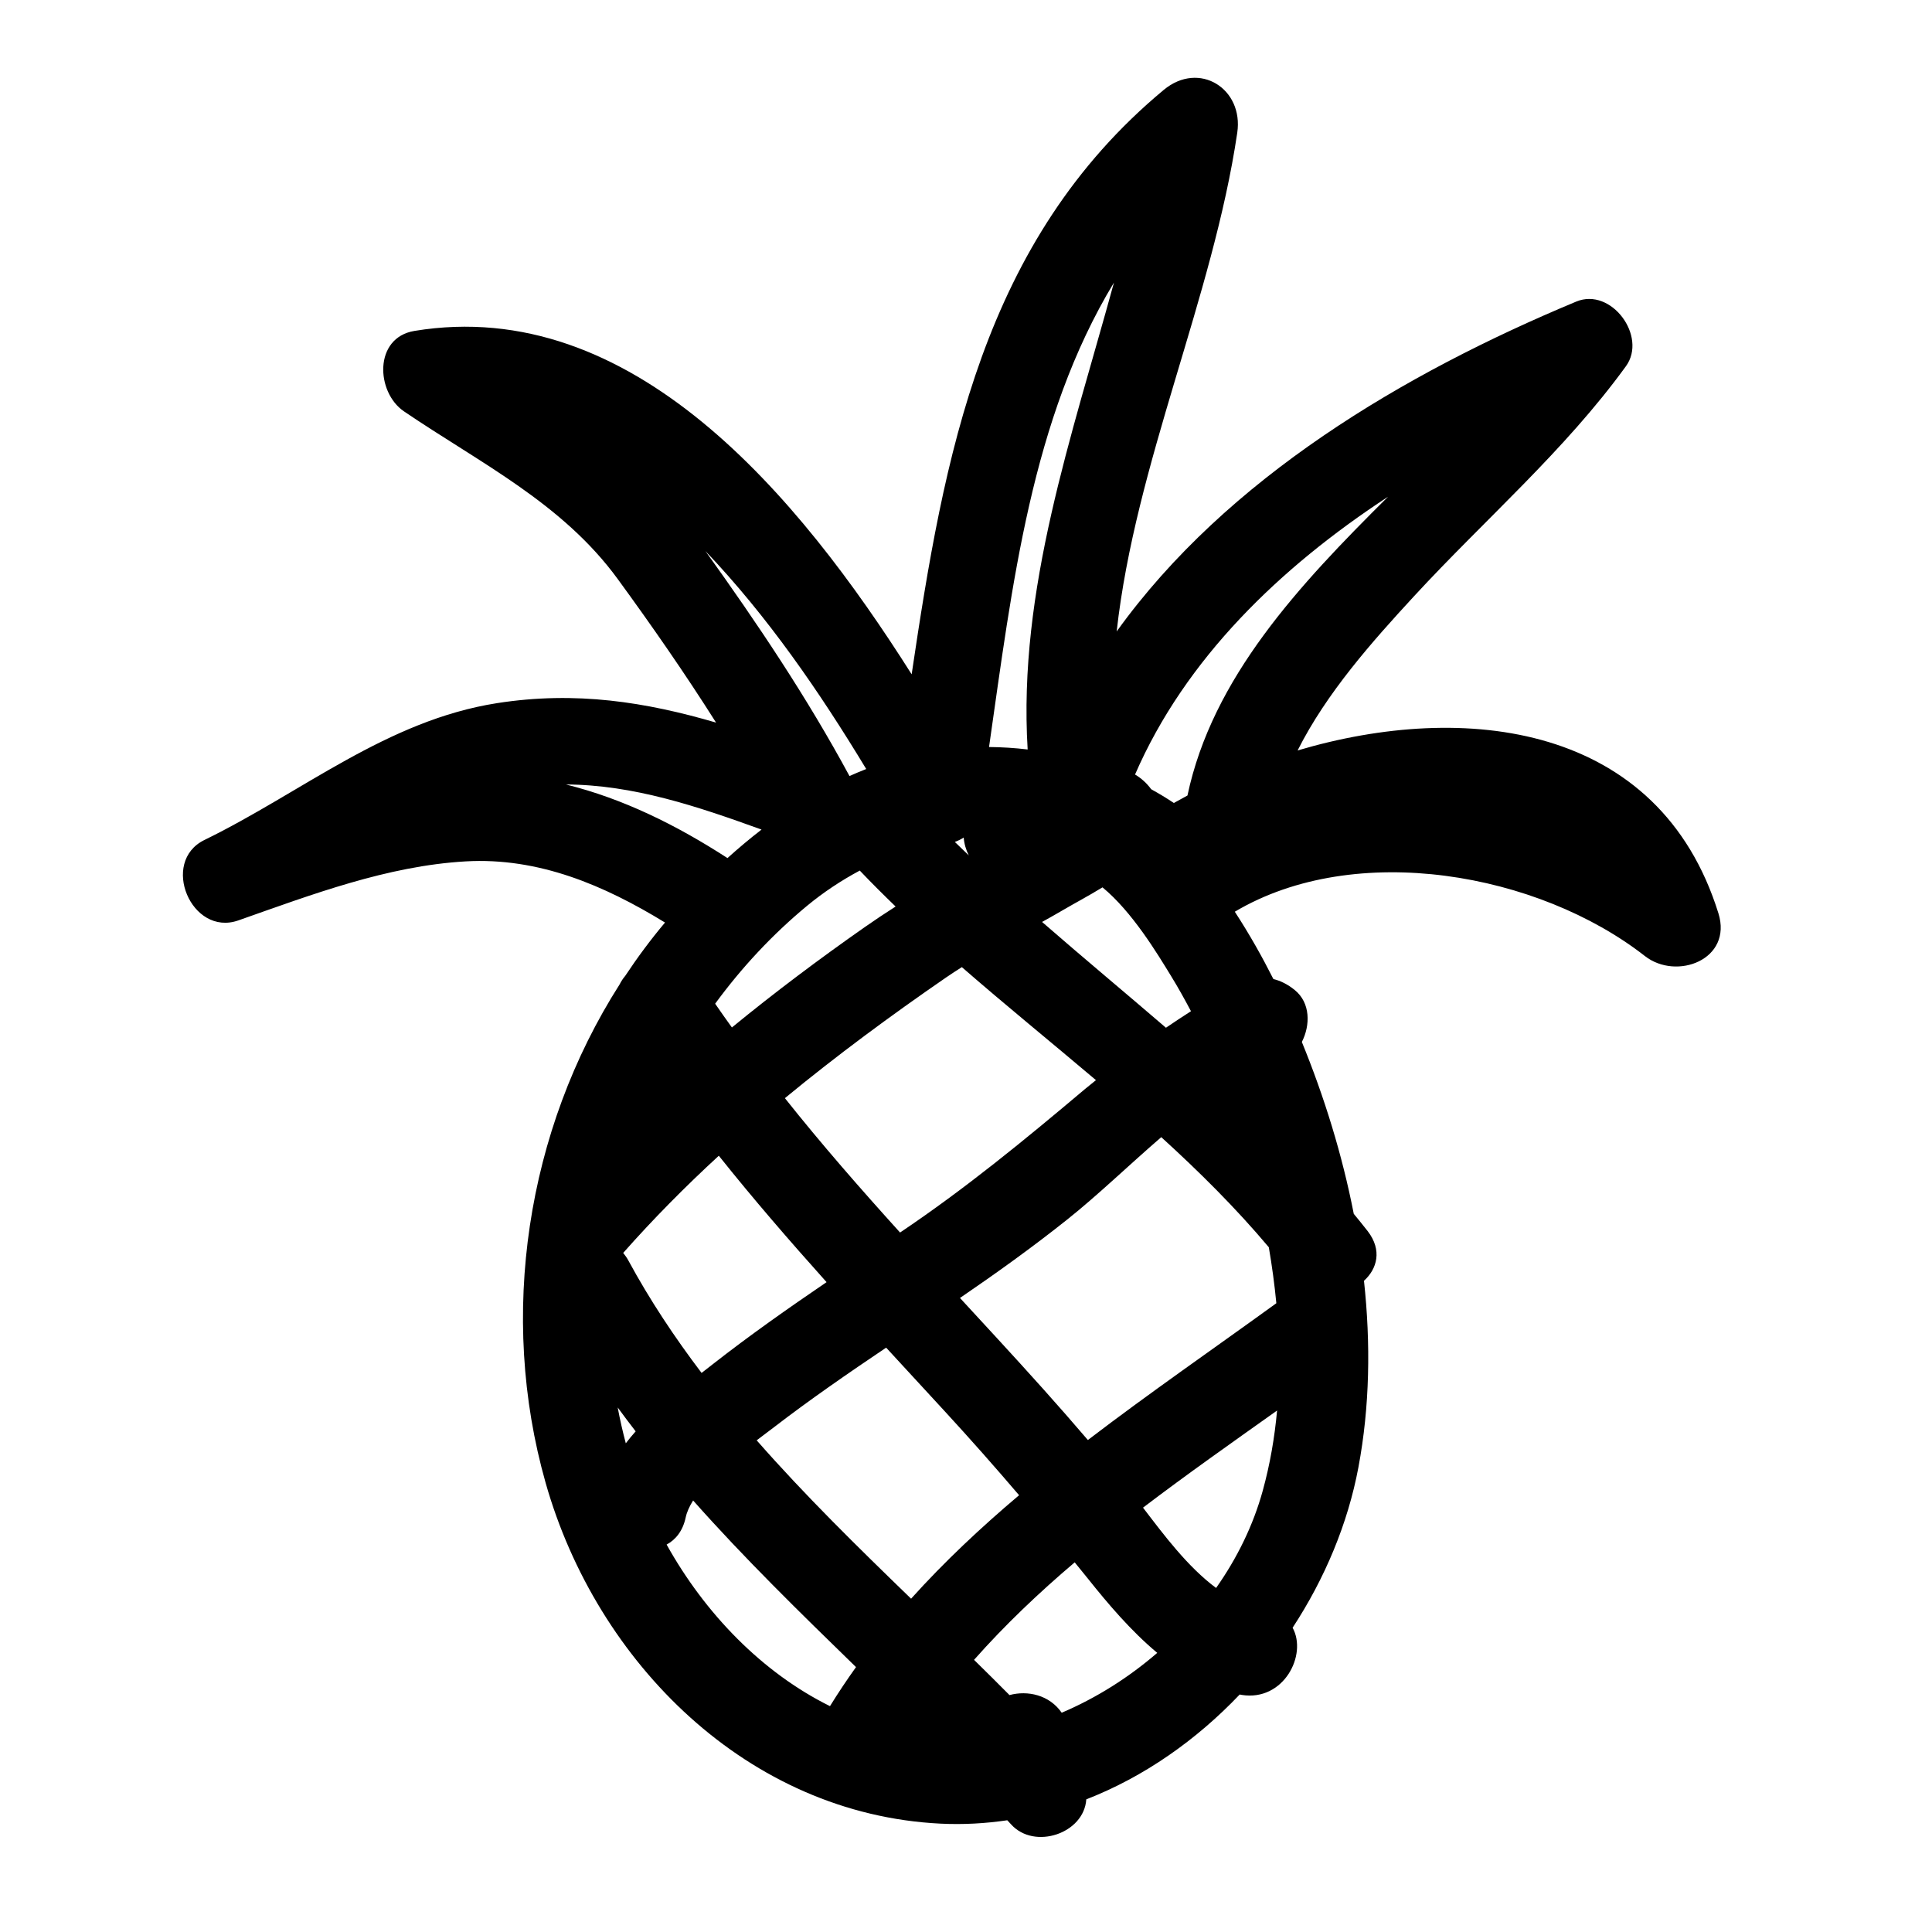 <?xml version="1.0" encoding="UTF-8"?>
<!-- Uploaded to: ICON Repo, www.iconrepo.com, Generator: ICON Repo Mixer Tools -->
<svg fill="#000000" width="800px" height="800px" version="1.1" viewBox="144 144 512 512" xmlns="http://www.w3.org/2000/svg">
 <path d="m599.39 386.01c-15.668-50.312-67.176-56.277-111.51-43.133 7.656-15.242 19.758-28.836 30.871-40.891 18.707-20.289 39.871-38.5 56.137-60.93 5.734-7.906-3.883-21-13.168-17.133-45.574 18.984-92.551 46.727-121.79 87.422 4.934-44.559 25.504-88.492 31.957-132.17 1.723-11.66-10.078-19.172-19.492-11.348-48.117 40.008-58.215 97.137-66.797 154.87-30.105-47.559-74.121-100.49-131.76-91.004-10.848 1.785-10.23 16.254-2.785 21.316 20.137 13.688 41.938 24.281 56.641 44.426 9.082 12.445 17.855 25.066 26.066 38.055-18.586-5.426-37.082-8.422-58.004-5.156-29.238 4.566-51.676 23.629-77.574 36.266-11.855 5.785-3.465 25.695 8.988 21.316 19.461-6.848 39.449-14.445 60.23-15.641 19.348-1.113 36.766 6.363 52.836 16.207-3.797 4.512-7.305 9.242-10.547 14.137-0.594 0.699-1.094 1.469-1.496 2.281-24.672 38.672-32.172 87.715-19.605 132.04 13.543 47.754 53.625 87.832 104.67 90.344 5.996 0.293 11.898-0.043 17.684-0.895 0.34 0.371 0.688 0.73 1.023 1.105 6.156 6.805 19.316 2.43 19.914-6.648 15.32-5.965 29.168-15.711 40.656-27.785 0.188 0.031 0.367 0.082 0.555 0.113 11.109 1.754 17.422-10.629 13.465-17.809 8.535-13.035 14.637-27.566 17.441-42.52 3.016-16.086 3.273-32.793 1.473-49.422 3.504-3.188 4.848-8.121 1.012-13.125-1.207-1.574-2.477-3.086-3.719-4.621-3.066-15.699-7.836-31.074-13.758-45.547 2.273-4.43 2.301-10.367-1.871-13.754-1.926-1.562-3.812-2.477-5.672-2.918-2.867-5.684-6.285-11.812-10.223-17.844 32.062-19.02 80.488-10.277 108.67 11.742 8.41 6.578 23.312 0.938 19.488-11.348zm-160.18-167.12c-11.191 40.898-25.457 81.398-22.871 123.73-3.391-0.406-6.809-0.621-10.234-0.652 6.176-43.047 11.215-86.918 33.105-123.08zm15.215 183.9c1.848 3.016 3.551 6.09 5.195 9.191-2.238 1.434-4.453 2.894-6.633 4.379-10.902-9.379-21.984-18.586-32.828-28.035 1.859-1.031 3.719-2.07 5.543-3.144 2.988-1.758 6.75-3.742 10.469-6.023 7.875 6.496 14.434 17.395 18.254 23.633zm-55.035-36.832c0.121 1.633 0.602 3.238 1.34 4.723-1.234-1.18-2.469-2.363-3.688-3.559 0.828-0.309 1.621-0.68 2.348-1.164zm-4.59 37.031c1.348-0.926 2.719-1.816 4.102-2.688 11.66 10.156 23.723 19.941 35.539 29.949-0.945 0.777-1.906 1.52-2.852 2.312-16.02 13.508-31.691 26.395-49.062 38.07-10.5-11.605-20.801-23.375-30.52-35.609 13.707-11.301 28.039-21.875 42.793-32.035zm-9.352 164.68c-14.078-13.633-28.082-27.336-40.922-41.969 1.668-1.258 3.234-2.426 4.578-3.461 9.629-7.406 19.648-14.309 29.734-21.098 5.215 5.676 10.445 11.328 15.652 16.992 6.691 7.277 13.199 14.637 19.578 22.113-10.148 8.578-19.809 17.633-28.621 27.422zm-4.106-183.43c-2.719 1.738-5.422 3.531-8.102 5.41-12.098 8.465-23.895 17.312-35.277 26.641-1.484-2.098-3.004-4.164-4.441-6.297 7.008-9.57 15.16-18.332 24.352-25.938 4.34-3.59 9.047-6.707 13.977-9.344 3.082 3.25 6.269 6.41 9.492 9.527zm-50.402-94.207c16.508 17.332 30.211 37.254 42.617 57.766-1.492 0.582-2.969 1.207-4.434 1.859-11.262-20.848-24.402-40.422-38.184-59.625zm-36.965 61.863c17.836 0.074 34.801 5.781 51.84 11.953-3.109 2.398-6.117 4.926-9.027 7.551-13.484-8.723-27.594-15.727-42.812-19.504zm40.516 98.387c9.145 11.465 18.754 22.562 28.555 33.5-10.246 6.981-20.395 14.109-30.16 21.754-0.953 0.746-1.949 1.52-2.961 2.305-7.121-9.398-13.684-19.238-19.383-29.758-0.418-0.773-0.891-1.445-1.391-2.047 8.031-9.082 16.504-17.629 25.34-25.754zm-24.648 76.203c-0.836-3.152-1.559-6.312-2.148-9.492 1.555 2.133 3.144 4.242 4.762 6.332-0.918 1.023-1.789 2.082-2.613 3.16zm10.816 26.844c2.394-1.281 4.293-3.609 5.051-7.176 0.316-1.48 1.016-2.988 1.973-4.512 13.609 15.355 28.383 29.766 43.168 44.156-2.406 3.359-4.711 6.809-6.898 10.348-17.941-8.871-33.09-24.492-43.293-42.816zm104.7 44.562c-3.25-4.715-9.023-5.977-13.832-4.676-3.106-3.133-6.242-6.238-9.395-9.336 8.172-9.234 17.172-17.777 26.676-25.84 1.168 1.441 2.344 2.867 3.504 4.32 5.262 6.598 11.363 13.82 18.371 19.668-7.609 6.574-16.211 11.988-25.324 15.863zm40.918-33.062c-7.586-5.637-13.91-14.152-19.367-21.285 11.695-8.891 23.727-17.352 35.527-25.738-0.648 7.141-1.867 14.238-3.793 21.234-2.543 9.238-6.828 17.926-12.367 25.789zm13.969-90.297c0.848 4.922 1.52 9.875 1.996 14.84-16.406 11.895-33.492 23.676-49.945 36.25-7.824-9.164-15.906-18.102-24.086-27-3.262-3.551-6.539-7.094-9.809-10.645 9.711-6.633 19.219-13.453 28.445-20.805 8.039-6.402 16.301-14.387 24.898-21.812 10.098 9.184 19.746 18.766 28.5 29.172zm-21.559-119.71c-1.215 0.652-2.418 1.309-3.606 1.98-1.949-1.312-3.961-2.512-6.008-3.648-1.156-1.594-2.637-2.93-4.277-3.894 13.336-30.703 38.422-54.879 67.047-73.617-23.625 23.449-46.527 47.93-53.156 79.18z"/>
</svg>